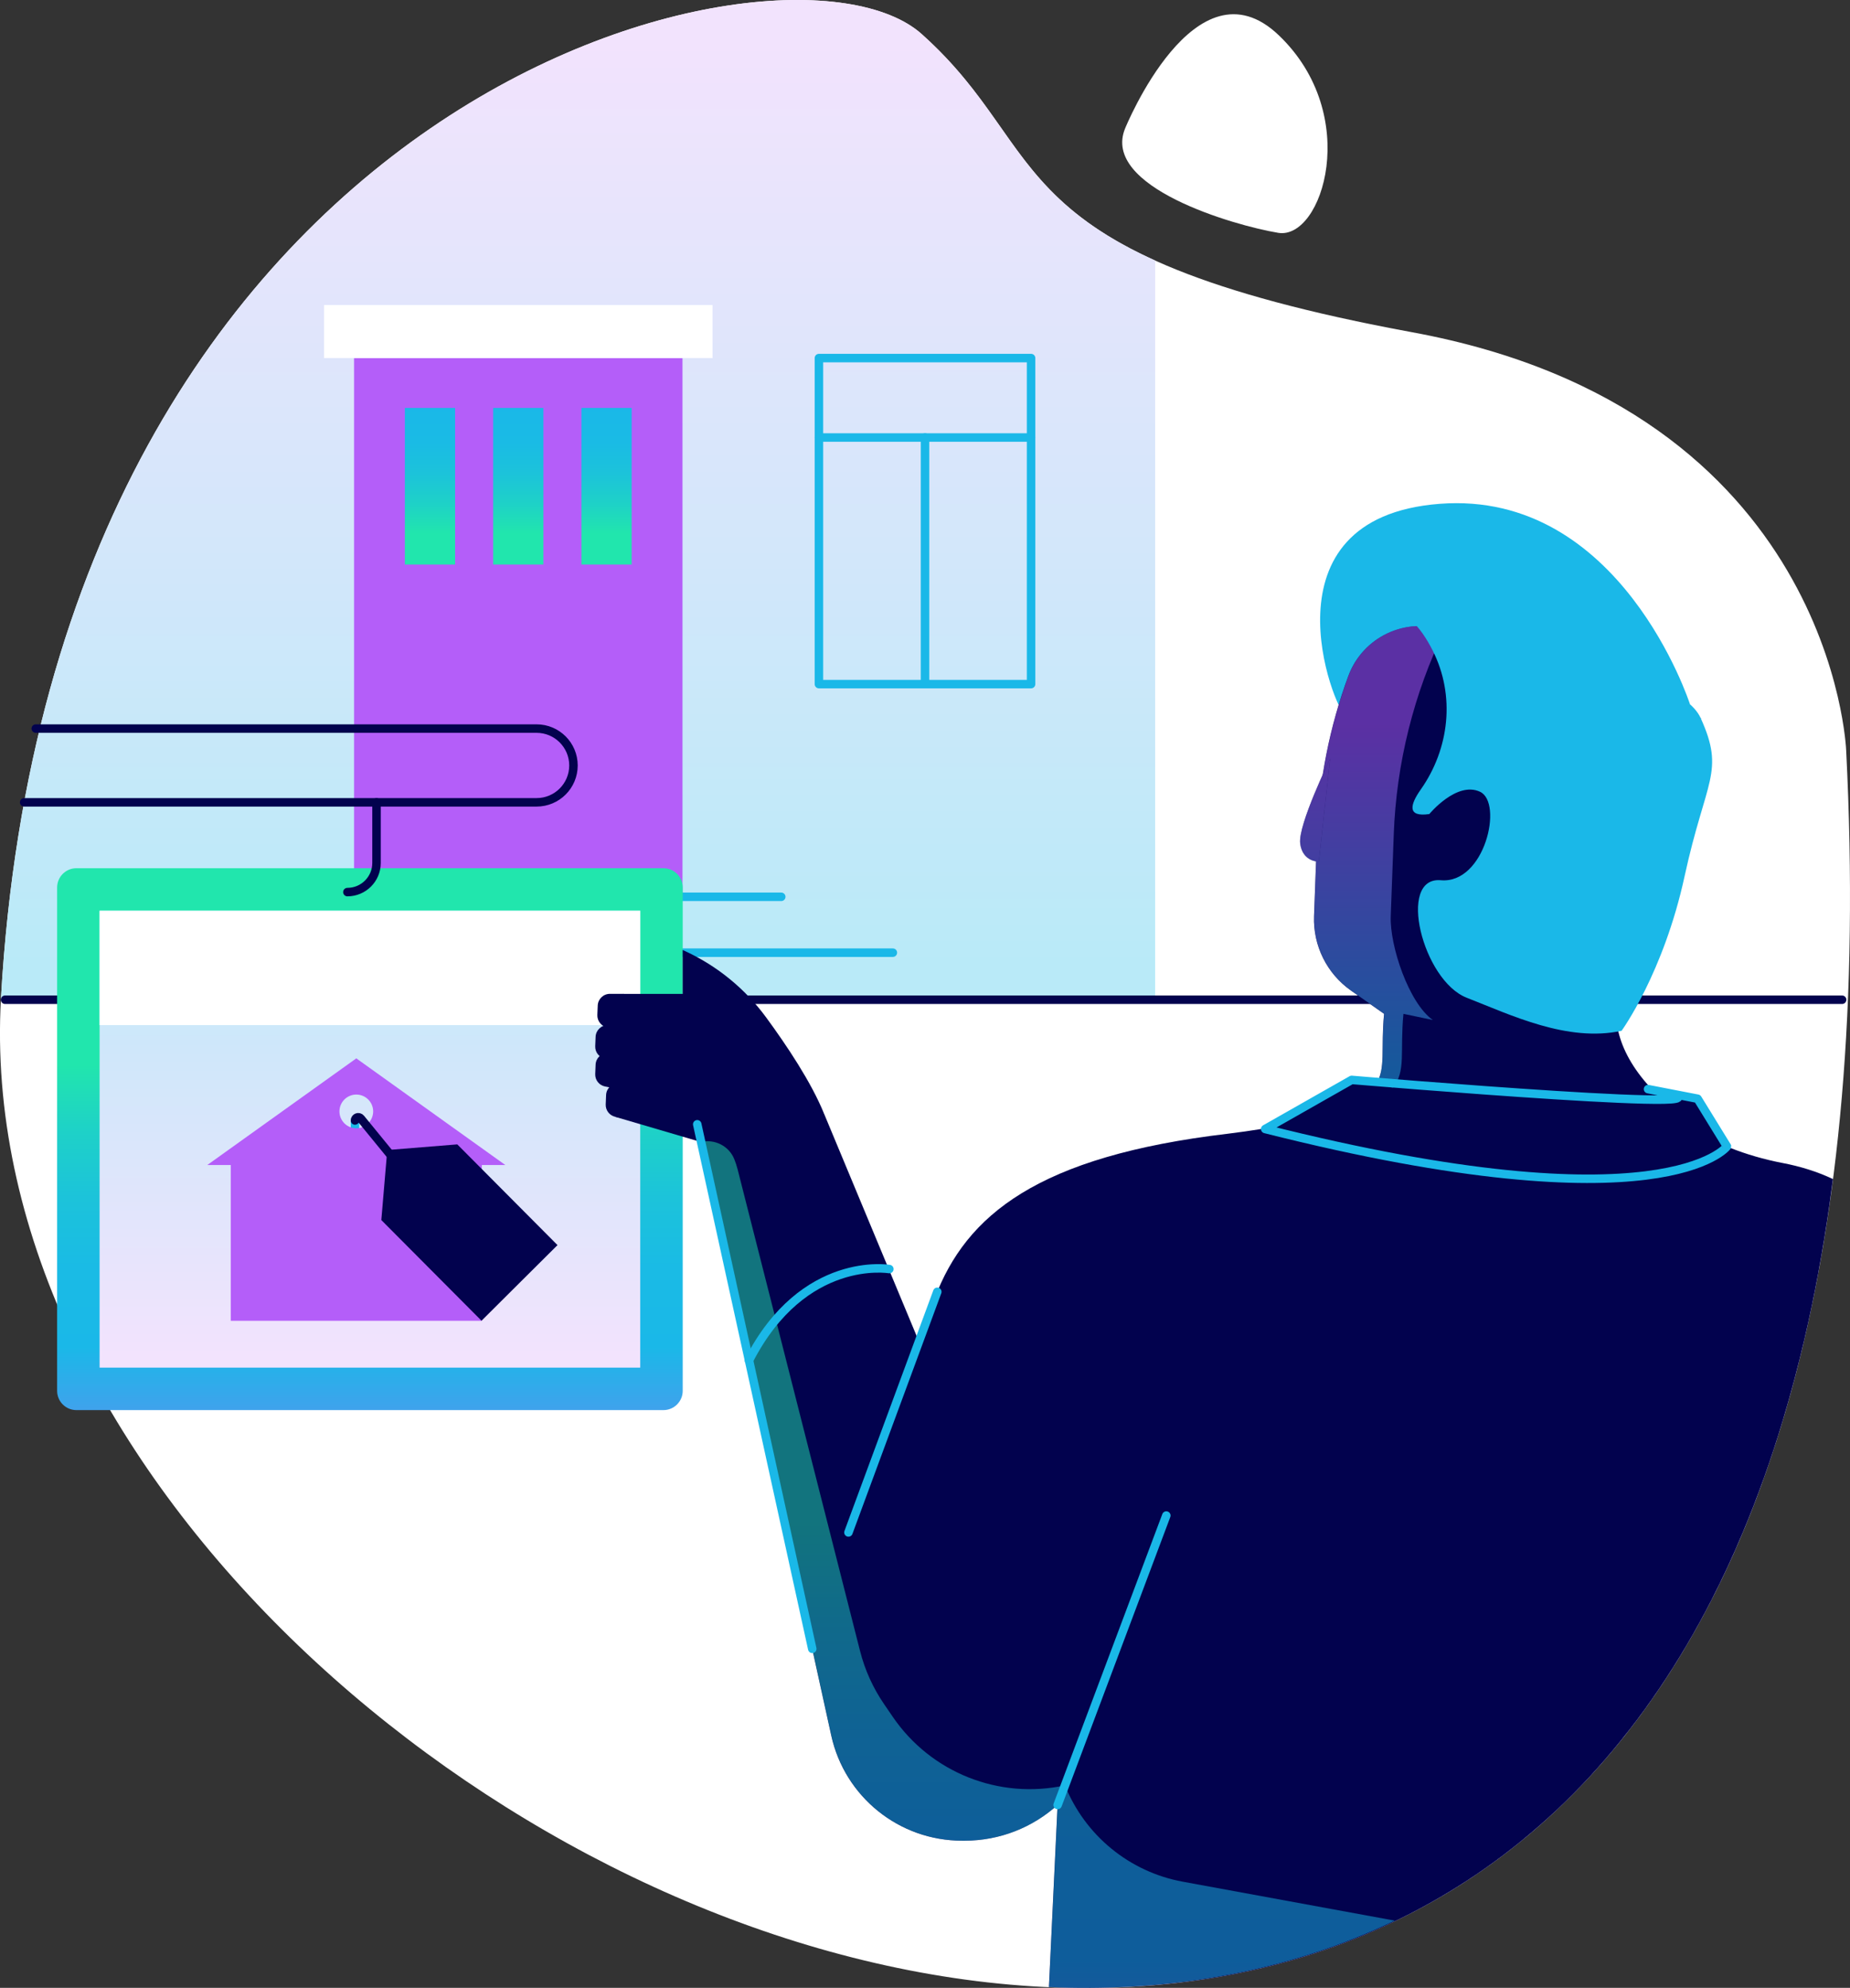 <?xml version="1.0" encoding="UTF-8"?> <svg xmlns="http://www.w3.org/2000/svg" xmlns:xlink="http://www.w3.org/1999/xlink" version="1.1" id="Layer_1" x="0px" y="0px" viewBox="0 0 435.57 467.94" style="enable-background:new 0 0 435.57 467.94;" xml:space="preserve"><rect x="0" y="0" width="435.57" height="467.94" fill="#333333" stroke="none"/> <style type="text/css"> .st0{fill:#DBDAEA;} .st1{fill:#FFFFFF;} .st2{fill:#B45EF9;} .st3{fill:url(#SVGID_1_);} .st4{fill:url(#SVGID_00000124878743229562774360000016800734773222305722_);} .st5{fill:#1AB8E8;} .st6{fill:#02024E;} .st7{fill:url(#SVGID_00000171691590123367670490000016846122047442264234_);} .st8{fill:url(#SVGID_00000129912501359954612590000016606864048916674946_);} .st9{fill:none;stroke:#1AB8E8;stroke-width:4;stroke-linecap:round;stroke-linejoin:round;stroke-miterlimit:10;} .st10{fill:url(#SVGID_00000056409870916626887060000008199491405127815563_);} .st11{fill:url(#SVGID_00000074423698724047643070000012742586564319994767_);} .st12{fill:url(#SVGID_00000069357800912438036830000005847322041249102513_);} .st13{fill:url(#SVGID_00000104684769852210450010000015299683841214500793_);} .st14{fill:url(#SVGID_00000023985816432142531700000013465848702756097187_);} .st15{fill:url(#SVGID_00000028292615459718031750000015688156630060439683_);} .st16{fill:url(#SVGID_00000035499020591915599680000013226987263118344112_);} .st17{fill:none;stroke:#1AB8E8;stroke-width:2;stroke-linecap:round;stroke-linejoin:round;stroke-miterlimit:10;} .st18{fill:url(#SVGID_00000026164757385255296480000006708707742061559737_);} .st19{opacity:0.5;fill:url(#SVGID_00000070807280576142925470000013600682095980823690_);} .st20{fill:url(#SVGID_00000052810716866495166810000001580785524989566397_);} .st21{fill:url(#SVGID_00000114042880245568710720000006865381833571934850_);} .st22{fill:url(#SVGID_00000121978738875792068450000012264812977259532718_);} .st23{fill:none;stroke:#1AB8E8;stroke-width:1.627;stroke-linecap:round;stroke-linejoin:round;stroke-miterlimit:10;} .st24{fill:none;stroke:#1AB8E8;stroke-width:3;stroke-linecap:round;stroke-miterlimit:10;} .st25{fill:url(#SVGID_00000183235190602659156370000002679672656857696164_);} .st26{fill:url(#SVGID_00000065068538321397516440000006031382434554714004_);} .st27{opacity:0.5;fill:url(#SVGID_00000034802609619878791790000005170711446518622851_);} .st28{fill:url(#SVGID_00000149359287270136746210000010771718905826713759_);} .st29{opacity:0.5;fill:url(#SVGID_00000115495967998872694500000008310515379864798082_);} .st30{opacity:0.5;fill:url(#SVGID_00000181785680288130620760000010503710414680107404_);} .st31{opacity:0.5;fill:url(#SVGID_00000003791155630219076580000012159131412328790709_);} .st32{fill:url(#SVGID_00000031184555203028614750000006600249739330246031_);} .st33{opacity:0.5;fill:url(#SVGID_00000074401010592456338580000007773607388787916182_);} .st34{opacity:0.5;fill:url(#SVGID_00000062912913860676730230000009978790760339621256_);} .st35{fill:none;stroke:#1AB8E8;stroke-width:0;stroke-miterlimit:10;} .st36{opacity:0.5;fill:url(#SVGID_00000003813332370992078730000005908040466104061106_);} .st37{fill:url(#SVGID_00000049931423336089909330000008972682014173816463_);} .st38{fill:url(#SVGID_00000077300772493371180050000002188665960167141044_);} .st39{fill:url(#SVGID_00000054953364041221863040000014437020640004319879_);} .st40{fill:url(#SVGID_00000087397271225709971460000001402112335002607534_);} .st41{fill:url(#SVGID_00000099649197292253767750000011694467167591157121_);} .st42{fill:url(#SVGID_00000158016177106032895720000008274315645036294591_);} .st43{fill:url(#SVGID_00000151504798645058542710000017912384197883793803_);} .st44{opacity:0.5;fill:url(#SVGID_00000131356291562133499590000015634788114526076822_);} .st45{fill:url(#SVGID_00000097496874617494412810000007598799794760548274_);} .st46{fill:url(#SVGID_00000075872696768735761510000005526021298794231433_);} .st47{fill:url(#SVGID_00000007391735303915221360000008017757468572129923_);} .st48{fill:url(#SVGID_00000132791064227921459280000005872358139404935312_);} .st49{opacity:0.5;fill:url(#SVGID_00000000221133689701645180000002508925745052139452_);} .st50{fill:url(#SVGID_00000149344718563052430010000014323713080656702353_);} .st51{opacity:0.5;fill:url(#SVGID_00000060747862057730133990000018055481616308866205_);} .st52{opacity:0.5;fill:url(#SVGID_00000113336151982532205290000012241622560960567977_);} .st53{opacity:0.5;fill:url(#SVGID_00000140016219042297032860000005517217134043964322_);} .st54{fill:none;stroke:#02024E;stroke-width:2;stroke-linecap:round;stroke-linejoin:round;stroke-miterlimit:10;} .st55{opacity:0.5;fill:url(#SVGID_00000144306256428080100180000013562678087012128654_);} .st56{opacity:0.5;fill:url(#SVGID_00000142162341934098808390000002661094489084056707_);} .st57{opacity:0.5;fill:url(#SVGID_00000039126250407626119680000014682639893976417172_);} .st58{opacity:0.5;fill:url(#SVGID_00000147934238765288324580000006031692079165499034_);} .st59{opacity:0.5;fill:url(#SVGID_00000074409287461127073910000003785810908437343381_);} .st60{fill:url(#SVGID_00000140005372018771369650000004811441204001708179_);} .st61{opacity:0.5;fill:url(#SVGID_00000181045548040777798930000012316921099237607597_);} .st62{opacity:0.5;fill:url(#SVGID_00000183225797176651054280000016986962554753666460_);} .st63{opacity:0.5;fill:url(#SVGID_00000103984896426075559590000015142846374473343141_);} .st64{opacity:0.5;} .st65{fill:url(#SVGID_00000077310687964663678410000003619609155854004389_);} .st66{fill:url(#SVGID_00000122684491544814659640000009436892944447079072_);} .st67{fill:url(#SVGID_00000146467858534663189900000006515226456850456983_);} .st68{fill:url(#SVGID_00000122720784708026844320000006043742799690942341_);} .st69{fill:url(#SVGID_00000159434321893436254420000002257197005240247222_);} .st70{fill:url(#SVGID_00000031200697575053165050000015353317148557340833_);} .st71{fill:url(#SVGID_00000050632008664210044870000001649389147883860384_);} .st72{fill:url(#SVGID_00000031165897972811759890000002233345072069283728_);} .st73{fill:url(#SVGID_00000114784542910468641830000014119177240934717577_);} .st74{fill:url(#SVGID_00000152960734951033773950000016292759421955870102_);} .st75{fill:url(#SVGID_00000032643851855974154700000006319894262476578979_);} .st76{fill:url(#SVGID_00000003798091257357435980000012248509220159853204_);} .st77{fill:url(#SVGID_00000173159974868385444650000015014468049509959078_);} .st78{fill:url(#SVGID_00000044887713510369149900000003420811176551916729_);} .st79{opacity:0.5;fill:url(#SVGID_00000046323941169223276610000005595363409251363515_);} .st80{opacity:0.5;fill:url(#SVGID_00000031921775273317448500000003784374020069299623_);} .st81{fill:url(#SVGID_00000067944465291402367650000017193494673975584425_);} .st82{fill:url(#SVGID_00000116938457373133336750000016063175277155716748_);} .st83{fill:url(#SVGID_00000176740905728395595610000009750987720663759010_);} .st84{fill:url(#SVGID_00000165194874530012492300000004725068145907141765_);} .st85{fill:url(#SVGID_00000036962736623001759760000018243982331080677050_);} .st86{fill:url(#SVGID_00000157307620801976827600000012471003988191312514_);} .st87{opacity:0.5;fill:url(#SVGID_00000015322519038685617940000000292618900023198868_);} .st88{opacity:0.5;fill:url(#SVGID_00000135653369933440879420000002367058087191250087_);} .st89{fill:url(#SVGID_00000140697205278495149820000016177776322620929676_);} .st90{fill:url(#SVGID_00000125601845500663660850000014990039122941161613_);} .st91{fill:url(#SVGID_00000121258239303133047390000014127380318407833984_);} .st92{opacity:0.5;fill:url(#SVGID_00000137126825495043776360000008617427769337335178_);} .st93{opacity:0.5;fill:url(#SVGID_00000045621210263500490360000012045886526136638895_);} .st94{fill:url(#SVGID_00000038414783821904774160000006957748319350054567_);} .st95{fill:url(#SVGID_00000010304430931272423800000007274614624765184425_);} .st96{fill:url(#SVGID_00000039112832471031942140000015342842392666058658_);} .st97{opacity:0.5;fill:url(#SVGID_00000040570444416619611760000017689515377192754855_);} .st98{opacity:0.5;fill:url(#SVGID_00000069395946194013378470000001196819147934264971_);} .st99{opacity:0.5;fill:url(#SVGID_00000057871160212108556270000015143407626297227660_);} .st100{fill:url(#SVGID_00000089554727078476679750000013402263762494804912_);} .st101{opacity:0.5;fill:url(#SVGID_00000027596987827560230230000004819610685261749435_);} .st102{opacity:0.5;fill:url(#SVGID_00000169547030914312147910000013155287248672318592_);} .st103{fill:url(#SVGID_00000072976013178698941910000010368009471927467917_);} .st104{fill:url(#SVGID_00000106832931005014007850000001620260470393229953_);} .st105{fill:url(#SVGID_00000165946213539321804730000012775034586279419582_);} .st106{opacity:0.5;fill:url(#SVGID_00000180365598055228859580000011575667254208624517_);} .st107{fill:url(#SVGID_00000119078375797439729420000009032552085041379732_);} .st108{opacity:0.5;fill:url(#SVGID_00000131368754110168295790000000933882818708683924_);} .st109{opacity:0.5;fill:url(#SVGID_00000018238166910856882220000009623872837176980372_);} .st110{opacity:0.5;fill:url(#SVGID_00000051356229739595091170000004429707835698546352_);} .st111{fill:url(#SVGID_00000031168952668201763730000015107930432166099118_);} .st112{opacity:0.5;fill:url(#SVGID_00000155860728691304002260000007180631486361609649_);} .st113{opacity:0.5;fill:url(#SVGID_00000040553176825321389770000016724462598993079174_);} .st114{opacity:0.5;fill:url(#SVGID_00000099661276889724809340000014005298714728388534_);} .st115{fill:url(#SVGID_00000005948600681677134940000005533982816150308777_);} .st116{opacity:0.5;fill:url(#SVGID_00000069393748718293233430000010640469522084200631_);} .st117{fill:#D9F7FF;} .st118{fill:url(#SVGID_00000028303163604157407840000012199183268684351667_);} .st119{fill:url(#SVGID_00000132768846817948382810000015323470028608489885_);} .st120{fill:url(#SVGID_00000171714745416510326920000003269712904455153024_);} .st121{fill:url(#SVGID_00000026141003204060581810000004470228104195765418_);} .st122{opacity:0.5;fill:url(#SVGID_00000116916345045885886870000017842559741867221168_);} .st123{opacity:0.5;fill:url(#SVGID_00000057144509974152838350000011968508813659447447_);} .st124{fill:url(#SVGID_00000124124775428328983000000009705266839763485831_);} .st125{opacity:0.5;fill:url(#SVGID_00000018225319491132126340000005193710500065346200_);} .st126{fill:url(#SVGID_00000050645605376022789610000011222141134979195266_);} .st127{opacity:0.5;fill:url(#SVGID_00000114057164600324638330000017446112303723684752_);} .st128{fill:url(#SVGID_00000067194765696876995600000017423443631624305812_);} .st129{fill:url(#SVGID_00000021815961580018258460000015105781506790424995_);} .st130{opacity:0.5;fill:url(#SVGID_00000080192598615481073170000013492868325919781518_);} .st131{fill:url(#SVGID_00000077283740843258626110000010489802529916405914_);} .st132{opacity:0.5;fill:url(#SVGID_00000172419616309631524470000010094304788366299797_);} .st133{fill:url(#SVGID_00000149340725324651697350000004071980316605875340_);} .st134{opacity:0.5;fill:url(#SVGID_00000173869643218592339150000010350937526633207717_);} .st135{opacity:0.5;fill:url(#SVGID_00000055696216387509113070000006675308173178451628_);} .st136{fill:url(#SVGID_00000022523626114746149220000010531741331890138244_);} .st137{opacity:0.5;fill:url(#SVGID_00000181789422695526844490000017146224966531034539_);} .st138{fill:url(#SVGID_00000101075553459616274290000014297773797676557964_);} .st139{fill:url(#SVGID_00000142880319500733616520000002516976411305914278_);} .st140{fill:url(#SVGID_00000174567906004290004220000006198755632091610794_);} .st141{opacity:0.5;fill:url(#SVGID_00000183942856962166911480000018168229811136262801_);} .st142{opacity:0.5;fill:url(#SVGID_00000110471084147935380460000008158521411743312806_);} .st143{fill:url(#SVGID_00000029047491077787010230000002310463182943799205_);} .st144{opacity:0.5;fill:url(#SVGID_00000052818703162751167980000009579133516695008435_);} .st145{fill:url(#SVGID_00000114058526913558029250000003650365644377829272_);} .st146{fill:url(#SVGID_00000135691875569009219390000016625843405255315621_);} .st147{fill:url(#SVGID_00000152960980953833676430000014575075180194083989_);} .st148{opacity:0.5;fill:url(#SVGID_00000016790409873730299420000018253879803379143353_);} .st149{opacity:0.5;fill:url(#SVGID_00000013152936520081045430000000986478792619340687_);} .st150{fill:url(#SVGID_00000066509314346468023430000002430126140100837796_);} .st151{opacity:0.5;fill:url(#SVGID_00000057141748830265784350000000663859914068402571_);} .st152{opacity:0.5;fill:url(#SVGID_00000096758116189809564980000003881799500177764027_);} .st153{opacity:0.5;fill:url(#SVGID_00000114073239672498695400000006993674837494589324_);} .st154{fill:url(#SVGID_00000030487418593629160090000001282063962811997069_);} .st155{fill:url(#SVGID_00000173853490585482113170000008738822725114215829_);} .st156{fill:url(#SVGID_00000109030967348561067390000015036208107031662007_);} .st157{fill:url(#SVGID_00000050657338195593531210000005403449081971073168_);} .st158{opacity:0.5;fill:url(#SVGID_00000168803484366542667260000015647893220617541555_);} .st159{fill:url(#SVGID_00000112593567204248171550000007278027232573971130_);} .st160{opacity:0.5;fill:url(#SVGID_00000116227086265788017100000004663698630814963105_);} .st161{opacity:0.5;fill:url(#SVGID_00000143597697110203586620000002803849448390360484_);} .st162{opacity:0.5;fill:url(#SVGID_00000083782428814086679600000012442379399489145785_);} .st163{opacity:0.5;fill:url(#SVGID_00000022546739235996725770000012111692482186895016_);} .st164{fill:url(#SVGID_00000061452895290913199770000011798500603935409331_);} .st165{fill:url(#SVGID_00000047022460856969719410000010966165760323023250_);} .st166{fill:url(#SVGID_00000153671080978458790730000012773039126237609375_);} .st167{fill:url(#SVGID_00000114074653562898998890000018214213473682734768_);} .st168{opacity:0.5;fill:url(#SVGID_00000112620216859839930560000016819261987291302293_);} .st169{opacity:0.5;fill:url(#SVGID_00000049197270347223793930000012735576043155682467_);} .st170{fill:url(#SVGID_00000147904436245661851150000002170567614878707894_);} .st171{fill:url(#SVGID_00000132770187160539390520000007215352032814686123_);} .st172{fill:url(#SVGID_00000096749732816814412400000005610481684878104509_);} .st173{opacity:0.5;fill:url(#SVGID_00000052093830038183717380000009748992323833909644_);} .st174{fill:url(#SVGID_00000150791757394053255830000014282881362181375903_);} .st175{opacity:0.5;fill:url(#SVGID_00000136402877063687196290000000890927559154417084_);} .st176{fill:url(#SVGID_00000104674747806494852090000005658249479517154218_);} .st177{fill:url(#SVGID_00000157997229109134690170000003417824915811596419_);} .st178{fill:url(#SVGID_00000020381924713956664520000014120659495496578435_);} .st179{opacity:0.5;fill:url(#SVGID_00000132086984123147678680000014186865970965952171_);} .st180{fill:url(#SVGID_00000145737998711099781830000012561944438774138281_);} .st181{fill:url(#SVGID_00000009565607185933344590000002708823414683825836_);} .st182{fill:url(#SVGID_00000114788855765317962530000001459999372255788964_);} .st183{fill:url(#SVGID_00000008140124438115771890000001294182979938591417_);} .st184{fill:url(#SVGID_00000137109834677696025460000012544646156878901927_);} .st185{fill:url(#SVGID_00000106860354444088017990000008119214067406719375_);} .st186{fill:url(#SVGID_00000135675837747679511040000003708185003655167678_);} .st187{fill:url(#SVGID_00000032626744901687835620000010601330619855383231_);} .st188{fill:url(#SVGID_00000155869199592231474320000004989882844695649451_);} .st189{opacity:0.5;fill:url(#SVGID_00000147214068478808713130000007646108888860220345_);} .st190{fill:url(#SVGID_00000005958185896767193330000008832604855132676736_);} .st191{fill:url(#SVGID_00000042709376745797023850000016472742358663010698_);} .st192{fill:url(#SVGID_00000180354317869166893870000004922814237786381738_);} .st193{fill:url(#SVGID_00000016757614504828625320000011311219544719069882_);} .st194{fill:url(#SVGID_00000064318954863162859620000015965148535103141262_);} .st195{opacity:0.5;fill:url(#SVGID_00000010285945497216143200000017164312802312426113_);} .st196{opacity:0.5;fill:url(#SVGID_00000173844275388784876880000009201684157219030685_);} .st197{opacity:0.5;fill:url(#SVGID_00000032620360172318789550000015088000117617186957_);} .st198{fill:url(#SVGID_00000034781194048839666620000016701470486599061646_);} .st199{fill:url(#SVGID_00000116952212548647674550000011797888431729204901_);} .st200{fill:url(#SVGID_00000183940639851348071420000000407864182169813632_);} .st201{fill:url(#SVGID_00000003818942372467253730000004208763384018221440_);} .st202{fill:url(#SVGID_00000030460515321732798030000015279111317891841964_);} .st203{fill:url(#SVGID_00000121968864240763409440000007080307167634561461_);} .st204{opacity:0.5;fill:url(#SVGID_00000081640822356555896720000017147307687680658842_);} .st205{opacity:0.5;fill:url(#SVGID_00000024686885396319917690000004688363252613615244_);} .st206{fill:url(#SVGID_00000101066074104632079590000016345611596647002004_);} .st207{fill:url(#SVGID_00000046332145012306312990000014273227668388508853_);} .st208{fill:url(#SVGID_00000054225139612958819030000015511531467251564204_);} .st209{fill:url(#SVGID_00000090254119371783319580000006716578314747339152_);} .st210{opacity:0.5;fill:url(#SVGID_00000097485242907207314140000001877674545290163076_);} .st211{opacity:0.5;fill:url(#SVGID_00000127743928467262902460000008180598252934615428_);} .st212{opacity:0.5;fill:url(#SVGID_00000059288005118743657740000005790125896345672832_);} .st213{opacity:0.5;fill:url(#SVGID_00000036932547140538102590000008553638539239852200_);} .st214{opacity:0.5;fill:url(#SVGID_00000168102114455865006220000016122036293438942907_);} .st215{opacity:0.5;fill:url(#SVGID_00000065772810720424020580000000946268022323790976_);} .st216{opacity:0.5;fill:url(#SVGID_00000103257072569328009180000009729998549154612646_);} .st217{opacity:0.5;fill:url(#SVGID_00000011014254639957641700000013675276940748546980_);} .st218{fill:url(#SVGID_00000078032172605613336900000008752688737803489158_);} .st219{fill:url(#SVGID_00000174590032090122365020000008249526087680973710_);} .st220{fill:url(#SVGID_00000177468857167924452290000013246949037763767176_);} .st221{fill:url(#SVGID_00000117671945878576068810000000715092144087548584_);} .st222{opacity:0.5;fill:url(#SVGID_00000176722484938674556360000014565555815576471703_);} .st223{opacity:0.5;fill:url(#SVGID_00000000205451430623529940000004169334483838915722_);} .st224{fill:url(#SVGID_00000146483619596195570200000001870518740705734590_);} .st225{fill:url(#SVGID_00000097471795309565858050000000768412633108637858_);} .st226{fill:url(#SVGID_00000057116609528009964830000006873375179190255286_);} .st227{fill:url(#SVGID_00000068651660699418363290000007787442577361195403_);} .st228{fill:url(#SVGID_00000072269507035670196330000006609683870147672746_);} .st229{fill:url(#SVGID_00000072971273483931578550000003722386197012452535_);} .st230{opacity:0.5;fill:url(#SVGID_00000129173378919549114330000009289112801940293268_);} .st231{opacity:0.5;fill:url(#SVGID_00000182530327027616968880000007976309401316038820_);} .st232{opacity:0.5;fill:url(#SVGID_00000001654047337967059130000008279802117179510693_);} .st233{fill:url(#SVGID_00000142857067374075123970000002309517303920738945_);} .st234{fill:url(#SVGID_00000092421698147774634950000012731721920131848891_);} .st235{opacity:0.5;fill:url(#SVGID_00000036972062080342982250000007664560576851610514_);} .st236{fill:url(#SVGID_00000100371337610469544130000010377227718571686556_);} .st237{opacity:0.5;fill:url(#SVGID_00000042014819504909279330000002796318347715828107_);} .st238{fill:url(#SVGID_00000171694758449650132750000009201035904625849505_);} .st239{opacity:0.5;fill:url(#SVGID_00000124875113410279521070000000853521451120487816_);} .st240{opacity:0.5;fill:url(#SVGID_00000160189306253841428650000009889907316576349887_);} .st241{opacity:0.5;fill:url(#SVGID_00000065066129336144670590000015381986397784666793_);} .st242{opacity:0.5;fill:url(#SVGID_00000036225245630481104850000006881463849580903304_);} .st243{fill:url(#SVGID_00000130629642810427665110000011837056822146413440_);} .st244{fill:url(#SVGID_00000031206815841483878860000013550106245949093790_);} .st245{fill:url(#SVGID_00000147934129535339450360000014634290630715540122_);} .st246{fill:url(#SVGID_00000039851632342780099970000017922794955624262574_);} .st247{fill:url(#SVGID_00000002366696835646636050000008175331465000783796_);} .st248{fill:url(#SVGID_00000160151834780553120800000010378139144640000182_);} .st249{fill:url(#SVGID_00000155109830009955349050000002043593572160098184_);} .st250{opacity:0.5;fill:url(#SVGID_00000055665078255783305380000013309741872976453264_);} .st251{opacity:0.5;fill:url(#SVGID_00000119116580275048782320000005022497970034963120_);} .st252{opacity:0.5;fill:url(#SVGID_00000160884003892297665620000006826131524720312210_);} .st253{opacity:0.5;fill:url(#SVGID_00000134961918914985673360000000891174432344402568_);} .st254{opacity:0.5;fill:url(#SVGID_00000065047181080477902670000015112781519290918024_);} .st255{fill:url(#SVGID_00000054242846988364116760000009954982608659703732_);} .st256{fill:url(#SVGID_00000114761467583744827320000001112125568281066639_);} .st257{fill:url(#SVGID_00000029758765826425808290000016687111028277856162_);} .st258{fill:url(#SVGID_00000183237718624585609370000011572697464317509274_);} .st259{fill:url(#SVGID_00000129199032834002769730000000923926169228961964_);} .st260{fill:url(#SVGID_00000026154325188273301010000000444736244219183551_);} .st261{opacity:0.5;fill:url(#SVGID_00000132774124370628238660000005924888537843964080_);} .st262{opacity:0.5;fill:url(#SVGID_00000014623596799991262940000004476105204859573924_);} .st263{opacity:0.5;fill:url(#SVGID_00000030464161210737726730000016933908212640700034_);} .st264{fill:url(#SVGID_00000168828761249745761320000000236416422975187360_);} .st265{fill:url(#SVGID_00000180325483934918777960000004760154613462755756_);} .st266{opacity:0.5;fill:url(#SVGID_00000005266769060191586200000014012190984779820972_);} .st267{opacity:0.5;fill:url(#SVGID_00000046340264063740756710000004259615944019600819_);} .st268{opacity:0.5;fill:url(#SVGID_00000070104573509651308990000000695169535437016968_);} .st269{fill:url(#SVGID_00000112628470013040545290000009174916692797929625_);} .st270{fill:url(#SVGID_00000182511586763132006440000016153318572596487861_);} .st271{fill:url(#SVGID_00000141440541230032119870000017578455986244020124_);} .st272{fill:url(#SVGID_00000124864045183356762100000007803821096858773172_);} .st273{fill:url(#SVGID_00000022548625600589058620000005950473777453234053_);} .st274{fill:url(#SVGID_00000151529329815956847230000012147296430114370998_);} .st275{opacity:0.5;fill:url(#SVGID_00000174575325555814939490000006446724891328137881_);} .st276{fill:url(#SVGID_00000002385763035941417360000018336602934732355734_);} .st277{opacity:0.5;fill:url(#SVGID_00000039812189668800965780000007135681425222817719_);} .st278{fill:url(#SVGID_00000015335918619103960240000014624845465952742547_);} .st279{opacity:0.5;fill:url(#SVGID_00000101102333029760793890000006839886536964424606_);} .st280{opacity:0.5;fill:url(#SVGID_00000097465322713034175370000012914111478163379357_);} .st281{opacity:0.5;fill:url(#SVGID_00000013884854287278880400000000105768947638150586_);} .st282{opacity:0.5;fill:url(#SVGID_00000049211045830006087840000016821992768959270054_);} .st283{opacity:0.5;fill:url(#SVGID_00000131338715442414936650000000238677871024900020_);} .st284{fill:url(#SVGID_00000152945656585341652190000000537280436934318271_);} .st285{fill:url(#SVGID_00000040541385264887541930000002107552083739444864_);} .st286{fill:url(#SVGID_00000028304853349218313210000001850212611875946146_);} .st287{fill:url(#SVGID_00000115514410058096692660000016271460185616996743_);} .st288{fill:url(#SVGID_00000118390246455967817090000007857005652711045020_);} .st289{fill:url(#SVGID_00000135676911759386082480000006081579775680555678_);} .st290{fill:url(#SVGID_00000070108089296342408450000014659711029582663554_);} .st291{fill:url(#SVGID_00000027568378779962932450000006533788681605027980_);} .st292{fill:url(#SVGID_00000103248986058516270680000001530623980425355934_);} .st293{opacity:0.5;fill:url(#SVGID_00000155846121940553357080000007960177565469837495_);} .st294{opacity:0.5;fill:url(#SVGID_00000072246647422520022990000016681618122624574113_);} .st295{opacity:0.5;fill:url(#SVGID_00000147934200626792673230000000209363360242684304_);} .st296{opacity:0.5;fill:url(#SVGID_00000059288799769566146370000015332288063851084469_);} .st297{fill:url(#SVGID_00000147938067474741564920000013883449981239265923_);} .st298{fill:url(#SVGID_00000152244870815286921010000008698694815253251003_);} .st299{fill:url(#SVGID_00000168091953048636779780000006308353836858349992_);} .st300{opacity:0.5;fill:url(#SVGID_00000037656115054721036280000014046129502334394009_);} .st301{opacity:0.5;fill:url(#SVGID_00000065795640489002881400000017824009556362873748_);} .st302{fill:url(#SVGID_00000160876996780412876750000001137776564096454839_);} .st303{fill:url(#SVGID_00000062157006399262502610000001616019367163412891_);} .st304{fill:url(#SVGID_00000182522947080226956210000007604397942797545876_);} .st305{fill:url(#SVGID_00000025406870574632324670000011981522983923241151_);} .st306{fill:url(#SVGID_00000059310431879888836670000011449750786766795671_);} .st307{fill:url(#SVGID_00000096751649815489220090000014918404586420459195_);} .st308{fill:url(#SVGID_00000183207474589849490880000005748782394325698714_);} .st309{fill:url(#SVGID_00000059285340314303967560000013279814489345226370_);} .st310{fill:url(#SVGID_00000016763158722897583910000000781072398460177596_);} .st311{opacity:0.5;fill:url(#SVGID_00000042734961922001011520000015448808001765441925_);} .st312{opacity:0.5;fill:url(#SVGID_00000062161475532311271250000000386304567826220731_);} .st313{opacity:0.5;fill:url(#SVGID_00000160905043532899996520000005370046344753275023_);} .st314{opacity:0.5;fill:url(#SVGID_00000026144387534069627200000007496178118897702830_);} .st315{fill:url(#SVGID_00000021116720765851101120000011277657492275656080_);} .st316{fill:url(#SVGID_00000156579284853386281420000003009546453230566018_);} .st317{fill:url(#SVGID_00000054243997153089131770000006833735258692502677_);} .st318{fill:url(#SVGID_00000036958882367770272240000006736226810577053842_);} .st319{fill:url(#SVGID_00000035492876424351436310000008876707142249645190_);} .st320{fill:url(#SVGID_00000014595766875963891090000002057358142495056529_);} .st321{fill:url(#SVGID_00000147920270032066814950000003436874280495209357_);} .st322{fill:url(#SVGID_00000035528795230846675530000003599069004732338875_);} .st323{fill:url(#SVGID_00000010282033647491461210000007850321095956426642_);} .st324{fill:url(#SVGID_00000092457881480175329480000007753349765484004779_);} .st325{fill:url(#SVGID_00000006681901017344777140000005980658305303170479_);} .st326{fill:url(#SVGID_00000177457960773614542550000002082453615963868301_);} .st327{fill:url(#SVGID_00000077283822524830023250000002606290109693069703_);} .st328{opacity:0.5;fill:url(#SVGID_00000029768419715513254850000007708131844887669379_);} .st329{fill:url(#SVGID_00000183236421524137757510000000901641227819824539_);} .st330{fill:url(#SVGID_00000121278306223085024410000002064766898176682898_);} .st331{fill:url(#SVGID_00000091016563433151687620000003119768104476609209_);} .st332{fill:url(#SVGID_00000072981976306225362410000008977802879459407749_);} .st333{fill:url(#SVGID_00000031184203405854452620000018004248557281164449_);} .st334{fill:url(#SVGID_00000105429204888717096330000017832087920281771926_);} .st335{fill:url(#SVGID_00000116935718490374879990000000715379824398846618_);} .st336{fill:url(#SVGID_00000028320961088238343630000013998718083185980605_);} .st337{fill:url(#SVGID_00000005969390172131398300000011933794560718947513_);} .st338{opacity:0.5;fill:url(#SVGID_00000109721327772917948780000015594838006741274544_);} .st339{opacity:0.5;fill:url(#SVGID_00000171686071740732959960000004870635805718219916_);} .st340{opacity:0.5;fill:url(#SVGID_00000178905695949695834940000018284416107854091141_);} .st341{fill:url(#SVGID_00000029729006580668248210000002588129491337941182_);} .st342{opacity:0.5;fill:url(#SVGID_00000170275273149520394970000007014652500373153205_);} .st343{fill:url(#SVGID_00000076563988779680722400000011888340769768244870_);} .st344{fill:url(#SVGID_00000152944698554903989530000015327937195476679826_);} .st345{fill:url(#SVGID_00000111875305785718379610000017408429713846620853_);} .st346{fill:url(#SVGID_00000090265784665150652870000009780986973550999728_);} .st347{fill:url(#SVGID_00000041261338973574514010000012594419588558203803_);} .st348{fill:url(#SVGID_00000059294846114787205260000011188668935761654953_);} .st349{fill:url(#SVGID_00000046339130302991360010000003939827847803653269_);} .st350{fill:url(#SVGID_00000069388384168432378240000010978963997609561742_);} .st351{opacity:0.5;fill:url(#SVGID_00000156582819766309708810000005201583661386785969_);} .st352{fill:url(#SVGID_00000059991299417869805760000011377077737091287957_);} .st353{fill:url(#SVGID_00000023267361018664450750000008000434178124705973_);} .st354{fill:url(#SVGID_00000043455127470935617860000018070211275099220385_);} .st355{fill:url(#SVGID_00000103955840002819739370000013942968103393339063_);} .st356{fill:url(#SVGID_00000111162995456756921890000012108269986695986066_);} .st357{opacity:0.5;fill:url(#SVGID_00000085952714637594908510000018231515161567324803_);} .st358{fill:url(#SVGID_00000064341304808745689860000006918870695286646194_);} .st359{opacity:0.5;fill:url(#SVGID_00000054959506580478972870000013193194184314492075_);} .st360{opacity:0.5;fill:url(#SVGID_00000047043336730065778470000001216049530181791375_);} .st361{opacity:0.5;fill:url(#SVGID_00000091000447014469563490000015466214561998495362_);} .st362{fill:url(#SVGID_00000072986236263750774170000008678447553319589286_);} .st363{opacity:0.5;fill:url(#SVGID_00000091712227897737389810000005142074667562965389_);} .st364{opacity:0.5;fill:url(#SVGID_00000122712986713562352580000003207869244799474862_);} .st365{fill:url(#SVGID_00000132059523129766122110000003976321591590674853_);} .st366{fill:url(#SVGID_00000068651870759874158530000015866619850128749702_);} .st367{fill:url(#SVGID_00000149367372351077078470000000674513088766457782_);} .st368{fill:url(#SVGID_00000084502430950071647190000006524173628407378834_);} .st369{fill:url(#SVGID_00000173845582610165715940000002335258403654991541_);} .st370{fill:url(#SVGID_00000040573536964820802400000016128245323021215396_);} .st371{fill:url(#SVGID_00000111158516746605591170000009802352164293724564_);} .st372{opacity:0.5;fill:url(#SVGID_00000116196824700735996450000007865455773926644135_);} .st373{fill:url(#SVGID_00000163759090723688656960000016357339086986808470_);} .st374{fill:url(#SVGID_00000021091279729796760740000017566951288890484159_);} .st375{fill:url(#SVGID_00000077308935557696274220000005017547981582961301_);} .st376{fill:url(#SVGID_00000015337912430717934480000016389538594104684427_);} .st377{opacity:0.5;fill:url(#SVGID_00000044861778919973290330000004445208567049206678_);} .st378{fill:url(#SVGID_00000150793928080903768570000005093263871505189283_);} .st379{opacity:0.5;fill:url(#SVGID_00000018234635790660449800000006321383061754704536_);} .st380{opacity:0.5;fill:url(#SVGID_00000024709329691491600750000008579175153795466938_);} .st381{opacity:0.5;fill:url(#SVGID_00000081613343768116091130000001292314891190132393_);} .st382{fill:url(#SVGID_00000137105158799772521200000011209458603081450145_);} .st383{fill:url(#SVGID_00000070080747854699201390000005382484558108121761_);} .st384{fill:url(#SVGID_00000060011420186288016450000016387177673223448450_);} .st385{fill:url(#SVGID_00000035500748771521453540000008468652708336667292_);} .st386{fill:url(#SVGID_00000173881984051965543700000006986168994384516749_);} .st387{fill:url(#SVGID_00000026165106546310803430000007861273045405088676_);} .st388{fill:url(#SVGID_00000048483211058347695410000004101446811328839851_);} .st389{fill:url(#SVGID_00000085961415763968640710000002482944135872567439_);} .st390{fill:url(#SVGID_00000018949561805831663420000011729955455070674850_);} .st391{fill:url(#SVGID_00000093176198884757007800000002355368272585702846_);} .st392{fill:url(#SVGID_00000106148352281908425370000008956308109789853097_);} .st393{opacity:0.5;fill:url(#SVGID_00000015329469619124601680000018180579640717024955_);} .st394{opacity:0.5;fill:url(#SVGID_00000059306638971367039480000002514410993803410098_);} .st395{opacity:0.5;fill:url(#SVGID_00000183215792196952629230000017895800181411940495_);} .st396{fill:url(#SVGID_00000169518545323486717250000005482669800508479905_);} .st397{fill:url(#SVGID_00000074422375749124810210000000012791982223525308_);} .st398{fill:url(#SVGID_00000108991284811668037010000003579931728989031605_);} .st399{fill:none;stroke:#1BB9E8;stroke-width:2;stroke-linecap:round;stroke-linejoin:round;stroke-miterlimit:10;} </style> <path class="st6" d="M419.74,273.78c-4.48-0.86-8.67-2.1-12.29-3.54c-3.89-1.55-1.04-3.54-4.08-5.61c-0.91-0.62-2.69-5.07-3.53-5.73 c-1.16-0.91-7.98,0.4-8.99-0.56c-9.23-8.77-11.81-17.68-9.61-25.04l19.2-64.25l-60.32-20.71c-9.24-3.17-19.29,1.65-22.67,10.81 c-4.4,11.91-6.89,24.49-7.36,37.25l-0.71,19.28c-0.25,6.93,3.02,13.51,8.69,17.5l7.8,5.48c-0.8,8.31,0.45,12.81-1.86,16.5 c-0.37,0.59-5.1-1.21-5.68-0.65c-1.29,1.26-2.55,1.32-5.24,2.63c-2.79,1.36-6.4,5.05-11.03,6.07c-2.59,0.57-2.26,2.1-4.88,2.52 c-2.45,0.4-5.63,0.85-8.1,1.15c-44.79,5.3-61.62,19.13-69.02,38.74l-3.77,10.01l-22.28-53.49l-28.98,6.69l30.68,139.71 c3.18,14.46,15.99,24.76,30.79,24.76h0.6c8.31,0,16.04-3.12,21.9-8.42l-2.04,42.87c13.06,0.56,26.02-0.12,38.67-2.16 c0,0,0.01,0,0.01,0c4.39-0.72,8.74-1.62,13.03-2.68c0.01,0,0.03-0.01,0.04-0.01c3.21-0.8,6.39-1.69,9.54-2.69 c0.03-0.01,0.06-0.02,0.1-0.03c3.14-0.99,6.26-2.09,9.34-3.28c0.03-0.01,0.06-0.02,0.09-0.03c3.09-1.2,6.14-2.5,9.16-3.91 c0,0,0.01,0,0.01-0.01c1-0.46,1.99-0.94,2.97-1.43c0.02-0.01,0.05-0.02,0.07-0.03c2.98-1.47,5.92-3.05,8.81-4.73 c0.04-0.02,0.08-0.05,0.12-0.07c2.89-1.68,5.74-3.47,8.54-5.36c0.04-0.02,0.07-0.05,0.11-0.07c2.81-1.91,5.58-3.92,8.29-6.05 c0.01-0.01,0.03-0.02,0.04-0.03c0.9-0.7,1.79-1.41,2.67-2.14c0.02-0.01,0.03-0.03,0.05-0.04c2.68-2.2,5.32-4.52,7.9-6.94 c0.03-0.03,0.07-0.06,0.1-0.09c2.57-2.43,5.09-4.97,7.55-7.62c0.03-0.03,0.06-0.07,0.09-0.1c2.47-2.67,4.88-5.45,7.23-8.36 c0.01-0.01,0.02-0.02,0.03-0.04c0.78-0.97,1.56-1.95,2.33-2.94c0,0,0.01-0.01,0.01-0.01c2.32-2.99,4.57-6.1,6.76-9.34 c0.02-0.03,0.05-0.07,0.07-0.1c2.18-3.23,4.29-6.57,6.34-10.04c0.02-0.04,0.05-0.08,0.07-0.12c2.05-3.48,4.03-7.09,5.94-10.82 c0.01-0.02,0.02-0.04,0.03-0.07c2.55-4.99,4.97-10.2,7.25-15.65c0.02-0.04,0.03-0.08,0.05-0.12c1.71-4.07,3.33-8.28,4.89-12.61 c0.02-0.05,0.04-0.11,0.06-0.16c1.55-4.34,3.02-8.81,4.4-13.41c0.01-0.04,0.03-0.09,0.04-0.13c1.85-6.15,3.55-12.54,5.1-19.17 c0.01-0.06,0.03-0.12,0.04-0.18c1.15-4.95,2.22-10.05,3.19-15.28c0.02-0.1,0.04-0.19,0.05-0.29c0.97-5.22,1.85-10.58,2.63-16.07 c0.02-0.11,0.03-0.21,0.04-0.32c0.25-1.79,0.5-3.59,0.73-5.41c0-0.02,0-0.04,0.01-0.06C427.81,275.78,423.82,274.56,419.74,273.78z"></path> <path class="st1" d="M434.67,176.67c0,0-2.96-80.16-102.14-98.45S248.71,36.35,216.99,8.01S12.48,20,0.23,234.93 S458.85,653.5,434.67,176.67z"></path> <linearGradient id="SVGID_1_" gradientUnits="userSpaceOnUse" x1="136.096" y1="10.191" x2="136.096" y2="227.113"> <stop offset="0" style="stop-color:#F2E3FD"></stop> <stop offset="1" style="stop-color:#B9EAF8"></stop> </linearGradient> <path class="st3" d="M0.23,234.93c-0.01,0.14-0.01,0.27-0.02,0.41h271.76v-174c-33.69-15.21-32.29-33.06-54.98-53.33 C185.28-20.33,12.48,20,0.23,234.93z"></path> <polyline class="st2" points="83.36,211.11 83.36,84.29 160.69,84.29 160.69,211.11 "></polyline> <line class="st17" x1="183.94" y1="211.11" x2="70.43" y2="211.11"></line> <line class="st17" x1="210.22" y1="224.26" x2="44.15" y2="224.26"></line> <line class="st54" x1="1.19" y1="235.34" x2="433.71" y2="235.34"></line> <linearGradient id="SVGID_00000123404269858794396020000002275632584784015036_" gradientUnits="userSpaceOnUse" x1="87.096" y1="378.286" x2="87.096" y2="250.735"> <stop offset="1.833989e-07" style="stop-color:#B45EF9"></stop> <stop offset="0.48" style="stop-color:#1AB8E8"></stop> <stop offset="0.627" style="stop-color:#1ABBE5"></stop> <stop offset="0.755" style="stop-color:#1CC3DA"></stop> <stop offset="0.876" style="stop-color:#1ED1C8"></stop> <stop offset="0.992" style="stop-color:#21E4AF"></stop> <stop offset="1" style="stop-color:#21E6AD"></stop> </linearGradient> <path style="fill:url(#SVGID_00000123404269858794396020000002275632584784015036_);" d="M156.2,331.94H17.99 c-2.51,0-4.54-2.03-4.54-4.54V208.92c0-2.51,2.03-4.54,4.54-4.54H156.2c2.51,0,4.54,2.03,4.54,4.54V327.4 C160.74,329.9,158.71,331.94,156.2,331.94z"></path> <linearGradient id="SVGID_00000026152899420948130430000012242654334169120943_" gradientUnits="userSpaceOnUse" x1="87.096" y1="319.059" x2="87.096" y2="201.682"> <stop offset="0" style="stop-color:#F2E3FD"></stop> <stop offset="1" style="stop-color:#B9EAF8"></stop> </linearGradient> <polygon style="fill:url(#SVGID_00000026152899420948130430000012242654334169120943_);" points="23.45,321.94 23.45,214.39 150.74,214.39 150.74,321.94 "></polygon> <rect x="23.45" y="214.39" class="st1" width="127.29" height="26.92"></rect> <path class="st6" d="M161.43,223.95l-0.7-0.32v10.33h-14l-1.82,28.96l20.12,5.91l28.98-6.69v0c-3-7.39-8.78-16.04-13.65-22.67 C175.46,232.79,168.95,227.45,161.43,223.95z"></path> <path class="st6" d="M148.8,255.01h-3.23c-1.54,0-2.81,1.22-2.87,2.76l-0.09,2.2c-0.06,1.42,0.93,2.67,2.32,2.94l11.03,2.15 L148.8,255.01z"></path> <path class="st5" d="M316.86,168.6c-2.81-1.64-20.57-46.71,22.09-50c42.66-3.29,58.93,47.14,58.93,47.14S339.42,181.75,316.86,168.6 z"></path> <path class="st6" d="M419.74,273.78c-4.48-0.86-8.67-2.1-12.29-3.54c-3.89-1.55-1.04-3.54-4.08-5.61c-0.91-0.62-2.69-5.07-3.53-5.73 c-1.16-0.91-7.98,0.4-8.99-0.56c-9.23-8.77-11.81-17.68-9.61-25.04l19.2-64.25l-60.32-20.71c-9.24-3.17-19.29,1.65-22.67,10.81 c-4.4,11.91-6.89,24.49-7.36,37.25l-0.71,19.28c-0.25,6.93,3.02,13.51,8.69,17.5l7.8,5.48c-0.8,8.31,0.45,12.81-1.86,16.5 c-0.37,0.59-5.1-1.21-5.68-0.65c-1.29,1.26-2.55,1.32-5.24,2.63c-2.79,1.36-6.4,5.05-11.03,6.07c-2.59,0.57-2.26,2.1-4.88,2.52 c-2.45,0.4-5.63,0.85-8.1,1.15c-44.79,5.3-61.62,19.13-69.02,38.74l-3.77,10.01l-22.28-53.49l-17.69-2.75l-11.29,9.44l30.68,139.71 c3.18,14.46,15.99,24.76,30.79,24.76h0.6c8.31,0,16.04-3.12,21.9-8.42l-2.04,42.87c13.06,0.56,26.02-0.12,38.67-2.16 c0,0,0.01,0,0.01,0c4.39-0.72,8.74-1.62,13.03-2.68c0.01,0,0.03-0.01,0.04-0.01c3.21-0.8,6.39-1.69,9.54-2.69 c0.03-0.01,0.06-0.02,0.1-0.03c3.14-0.99,6.26-2.09,9.34-3.28c0.03-0.01,0.06-0.02,0.09-0.03c3.09-1.2,6.14-2.5,9.16-3.91 c0,0,0.01,0,0.01-0.01c1-0.46,1.99-0.94,2.97-1.43c0.02-0.01,0.05-0.02,0.07-0.03c2.98-1.47,5.92-3.05,8.81-4.73 c0.04-0.02,0.08-0.05,0.12-0.07c2.89-1.68,5.74-3.47,8.54-5.36c0.04-0.02,0.07-0.05,0.11-0.07c2.81-1.91,5.58-3.92,8.29-6.05 c0.01-0.01,0.03-0.02,0.04-0.03c0.9-0.7,1.79-1.41,2.67-2.14c0.02-0.01,0.03-0.03,0.05-0.04c2.68-2.2,5.32-4.52,7.9-6.94 c0.03-0.03,0.07-0.06,0.1-0.09c2.57-2.43,5.09-4.97,7.55-7.62c0.03-0.03,0.06-0.07,0.09-0.1c2.47-2.67,4.88-5.45,7.23-8.36 c0.01-0.01,0.02-0.02,0.03-0.04c0.78-0.97,1.56-1.95,2.33-2.94c0,0,0.01-0.01,0.01-0.01c2.32-2.99,4.57-6.1,6.76-9.34 c0.02-0.03,0.05-0.07,0.07-0.1c2.18-3.23,4.29-6.57,6.34-10.04c0.02-0.04,0.05-0.08,0.07-0.12c2.05-3.48,4.03-7.09,5.94-10.82 c0.01-0.02,0.02-0.04,0.03-0.07c2.55-4.99,4.97-10.2,7.25-15.65c0.02-0.04,0.03-0.08,0.05-0.12c1.71-4.07,3.33-8.28,4.89-12.61 c0.02-0.05,0.04-0.11,0.06-0.16c1.55-4.34,3.02-8.81,4.4-13.41c0.01-0.04,0.03-0.09,0.04-0.13c1.85-6.15,3.55-12.54,5.1-19.17 c0.01-0.06,0.03-0.12,0.04-0.18c1.15-4.95,2.22-10.05,3.19-15.28c0.02-0.1,0.04-0.19,0.05-0.29c0.97-5.22,1.85-10.58,2.63-16.07 c0.02-0.11,0.03-0.21,0.04-0.32c0.25-1.79,0.5-3.59,0.73-5.41c0-0.02,0-0.04,0.01-0.06C427.81,275.78,423.82,274.56,419.74,273.78z"></path> <linearGradient id="SVGID_00000150789172401557487630000007503281304551496591_" gradientUnits="userSpaceOnUse" x1="246.709" y1="556.085" x2="246.709" y2="358.498"> <stop offset="1.833989e-07" style="stop-color:#B45EF9"></stop> <stop offset="0.48" style="stop-color:#1AB8E8"></stop> <stop offset="0.627" style="stop-color:#1ABBE5"></stop> <stop offset="0.755" style="stop-color:#1CC3DA"></stop> <stop offset="0.876" style="stop-color:#1ED1C8"></stop> <stop offset="0.992" style="stop-color:#21E4AF"></stop> <stop offset="1" style="stop-color:#21E6AD"></stop> </linearGradient> <path style="opacity:0.5;fill:url(#SVGID_00000150789172401557487630000007503281304551496591_);" d="M278.46,442.95 c-12.52-2.3-22.98-10.86-27.72-22.67c-15.52,3.37-31.53-2.99-40.51-16.09l-2.1-3.07c-2.59-3.79-4.5-8-5.63-12.45l-28.83-113.39 c-0.21-0.84-0.48-1.65-0.8-2.44c-1.25-3.08-4.58-4.76-7.82-4.02l0,0l30.68,139.71c3.18,14.46,15.99,24.76,30.79,24.76h0.6 c8.31,0,16.04-3.12,21.9-8.42l-2.04,42.87c28.49,1.22,56.29-3.53,81.42-15.62L278.46,442.95z"></path> <linearGradient id="SVGID_00000021108183227070939890000008067651821305442997_" gradientUnits="userSpaceOnUse" x1="324.746" y1="170.71" x2="324.746" y2="358.268"> <stop offset="1.833989e-07" style="stop-color:#B45EF9"></stop> <stop offset="0.48" style="stop-color:#1AB8E8"></stop> <stop offset="0.627" style="stop-color:#1ABBE5"></stop> <stop offset="0.755" style="stop-color:#1CC3DA"></stop> <stop offset="0.876" style="stop-color:#1ED1C8"></stop> <stop offset="0.992" style="stop-color:#21E4AF"></stop> <stop offset="1" style="stop-color:#21E6AD"></stop> </linearGradient> <path style="opacity:0.5;fill:url(#SVGID_00000021108183227070939890000008067651821305442997_);" d="M327.92,256.06 c3.18-3.88,1.65-8.41,2.51-17.4l6.92,1.45c-5.67-3.99-10.17-17.5-9.91-24.43l0.71-19.28c0.61-16.7,4.7-33.07,11.97-48.07l0,0 c-9.25-3.18-19.28,1.67-22.66,10.84c-3.18,8.64-5.37,17.62-6.51,26.77c-0.43,3.46-0.71,6.95-0.84,10.45l-0.71,19.28 c-0.25,6.93,3.02,13.51,8.69,17.5l5.34,3.75l2.46,1.73c-0.78,8.14,0.4,12.63-1.73,16.28"></path> <path class="st5" d="M324.77,143.06c5.55-0.32,9.65,4.3,12.59,10.16c5.29,10.51,3.92,23.02-2.86,32.64 c-2.52,3.58-3.27,6.54,2.02,5.77c0,0,6.43-7.81,11.94-5.25s1.14,21.74-9.23,20.83c-10.37-0.91-4.3,23.6,6.1,27.66 s23.71,10.53,36.46,7.78c0,0,9.88-13.57,14.84-36.4s9.57-24.44,3.79-37.2c-5.78-12.75-51.56-15.39-47.19-25.98"></path> <path class="st6" d="M313.17,178.61c0,0-7.6,15.57-7.05,19.94s4.38,4.29,4.38,4.29L313.17,178.61z"></path> <linearGradient id="SVGID_00000155146508460236902850000010615622963977642414_" gradientUnits="userSpaceOnUse" x1="309.624" y1="169.476" x2="309.624" y2="381.593"> <stop offset="1.833989e-07" style="stop-color:#B45EF9"></stop> <stop offset="0.48" style="stop-color:#1AB8E8"></stop> <stop offset="0.627" style="stop-color:#1ABBE5"></stop> <stop offset="0.755" style="stop-color:#1CC3DA"></stop> <stop offset="0.876" style="stop-color:#1ED1C8"></stop> <stop offset="0.992" style="stop-color:#21E4AF"></stop> <stop offset="1" style="stop-color:#21E6AD"></stop> </linearGradient> <path style="opacity:0.5;fill:url(#SVGID_00000155146508460236902850000010615622963977642414_);" d="M313.17,178.61 c0,0-7.6,15.57-7.05,19.94s4.38,4.29,4.38,4.29L313.17,178.61z"></path> <line class="st17" x1="220.68" y1="304.09" x2="199.76" y2="360.74"></line> <line class="st17" x1="249.01" y1="424.89" x2="274.6" y2="356.76"></line> <path class="st17" d="M297.88,265.77l20.36-11.56c0,0,104.5,8.82,69.78,2.17l11.67,2.26l6.92,11.24 C406.61,269.89,391.86,289.46,297.88,265.77z"></path> <path class="st17" d="M209.39,298.74c0,0-20.21-3.47-33.06,21.51"></path> <path class="st6" d="M146.83,233.95h-3.23c-1.54,0-2.81,1.22-2.87,2.76l-0.09,2.2c-0.06,1.42,0.93,2.67,2.32,2.94l11.03,2.15 L146.83,233.95z"></path> <path class="st6" d="M146.33,241.31h-3.23c-1.54,0-2.81,1.22-2.87,2.76l-0.09,2.2c-0.06,1.42,0.93,2.67,2.32,2.94l11.03,2.15 L146.33,241.31z"></path> <path class="st6" d="M146.33,247.86h-3.23c-1.54,0-2.81,1.22-2.87,2.76l-0.09,2.2c-0.06,1.42,0.93,2.67,2.32,2.94l11.03,2.15 L146.33,247.86z"></path> <line class="st17" x1="191.24" y1="388.14" x2="164.16" y2="264.66"></line> <path class="st1" d="M264.9,30.23c0,0,16.53-40.72,36.19-21.92c19.66,18.8,10.26,48.2-0.13,46.5 C290.57,53.1,259.21,44.02,264.9,30.23z"></path> <path class="st54" d="M8.42,171.51h117.92c4.79,0,8.68,3.89,8.68,8.68v0c0,4.79-3.89,8.68-8.68,8.68H5.69"></path> <path class="st54" d="M88.65,188.87v14.27c0,3.79-3.07,6.86-6.86,6.86"></path> <rect x="192.81" y="84.29" class="st17" width="49.95" height="76.75"></rect> <line class="st17" x1="192.81" y1="102.99" x2="242.76" y2="102.99"></line> <line class="st17" x1="217.79" y1="102.99" x2="217.79" y2="161.04"></line> <linearGradient id="SVGID_00000099619938642074740420000008048232420566761147_" gradientUnits="userSpaceOnUse" x1="101.238" y1="68.139" x2="101.238" y2="125.479"> <stop offset="1.833989e-07" style="stop-color:#B45EF9"></stop> <stop offset="0.48" style="stop-color:#1AB8E8"></stop> <stop offset="0.627" style="stop-color:#1ABBE5"></stop> <stop offset="0.755" style="stop-color:#1CC3DA"></stop> <stop offset="0.876" style="stop-color:#1ED1C8"></stop> <stop offset="0.992" style="stop-color:#21E4AF"></stop> <stop offset="1" style="stop-color:#21E6AD"></stop> </linearGradient> <polygon style="fill:url(#SVGID_00000099619938642074740420000008048232420566761147_);" points="95.32,132.88 95.32,96.03 107.15,96.03 107.15,132.88 "></polygon> <linearGradient id="SVGID_00000070835378219448963970000001822308517710020751_" gradientUnits="userSpaceOnUse" x1="122.022" y1="68.139" x2="122.022" y2="125.479"> <stop offset="1.833989e-07" style="stop-color:#B45EF9"></stop> <stop offset="0.48" style="stop-color:#1AB8E8"></stop> <stop offset="0.627" style="stop-color:#1ABBE5"></stop> <stop offset="0.755" style="stop-color:#1CC3DA"></stop> <stop offset="0.876" style="stop-color:#1ED1C8"></stop> <stop offset="0.992" style="stop-color:#21E4AF"></stop> <stop offset="1" style="stop-color:#21E6AD"></stop> </linearGradient> <polygon style="fill:url(#SVGID_00000070835378219448963970000001822308517710020751_);" points="116.11,132.88 116.11,96.03 127.94,96.03 127.94,132.88 "></polygon> <linearGradient id="SVGID_00000083800467609194016030000004090834205116069270_" gradientUnits="userSpaceOnUse" x1="142.806" y1="68.139" x2="142.806" y2="125.479"> <stop offset="1.833989e-07" style="stop-color:#B45EF9"></stop> <stop offset="0.48" style="stop-color:#1AB8E8"></stop> <stop offset="0.627" style="stop-color:#1ABBE5"></stop> <stop offset="0.755" style="stop-color:#1CC3DA"></stop> <stop offset="0.876" style="stop-color:#1ED1C8"></stop> <stop offset="0.992" style="stop-color:#21E4AF"></stop> <stop offset="1" style="stop-color:#21E6AD"></stop> </linearGradient> <polygon style="fill:url(#SVGID_00000083800467609194016030000004090834205116069270_);" points="136.89,132.88 136.89,96.03 148.72,96.03 148.72,132.88 "></polygon> <line class="st17" x1="83.58" y1="263.76" x2="83.58" y2="267.35"></line> <path class="st2" d="M83.89,249.14L48.8,274.25h5.53v36.66h59.12v-36.66h5.53L83.89,249.14z M83.89,265.6 c-2.19,0-3.97-1.78-3.97-3.97c0-2.19,1.78-3.97,3.97-3.97s3.97,1.78,3.97,3.97C87.85,263.82,86.08,265.6,83.89,265.6z"></path> <polygon class="st6" points="91.18,270.72 89.78,287.2 113.37,310.9 122.31,302 131.26,293.1 107.67,269.39 "></polygon> <path class="st54" d="M93.45,273.71l-8.52-10.43c-0.45-0.55-1.35-0.23-1.35,0.48"></path> <rect x="76.29" y="71.81" class="st1" width="91.47" height="12.47"></rect> </svg> 
